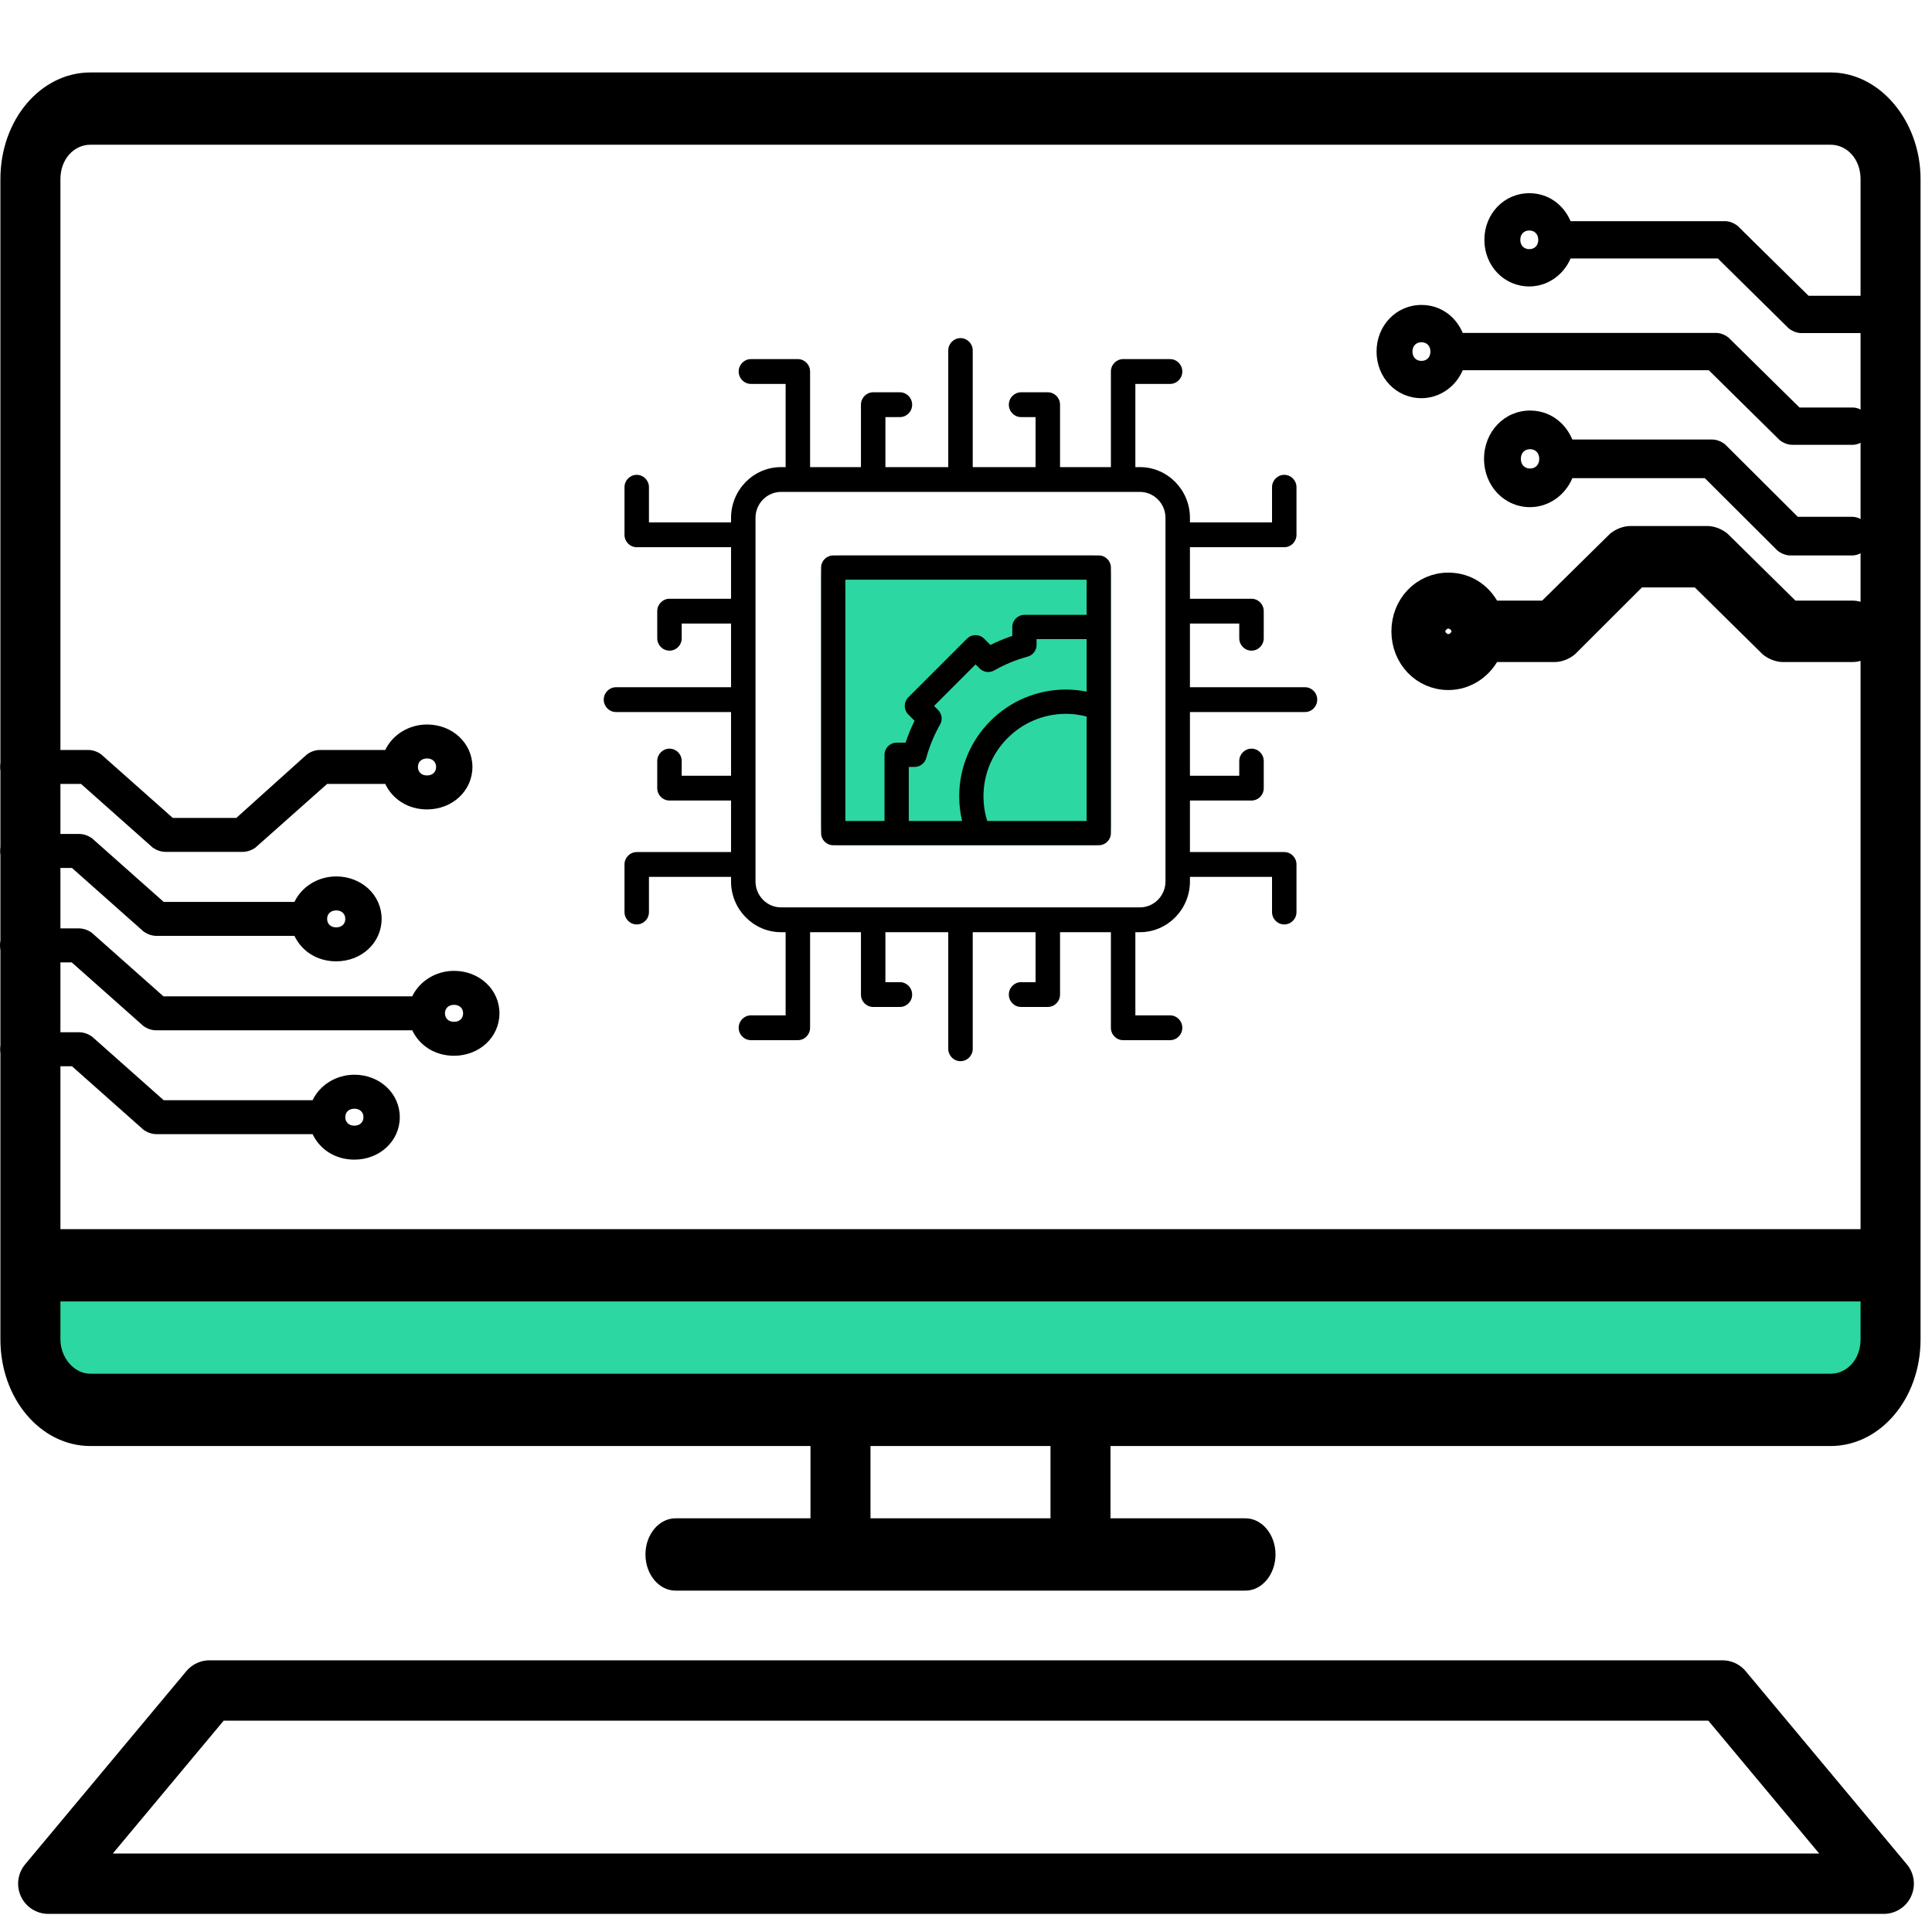 <svg width="80" height="80" viewBox="0 0 80 80" fill="none" xmlns="http://www.w3.org/2000/svg">
<rect width="80" height="80" fill="white"/>
<path d="M77.174 57.809H2.381C1.926 57.809 1.556 57.362 1.556 56.813V53.521C1.556 52.973 1.926 52.525 2.381 52.525H77.174C77.629 52.525 77.999 52.973 77.999 53.521V56.813C77.999 57.362 77.629 57.809 77.174 57.809Z" fill="#2DD7A2"/>
<path d="M45.219 35H34.78C34.35 35 34 34.649 34 34.219V23.78C34 23.35 34.35 23 34.78 23H45.219C45.649 23 46 23.35 46 23.78V34.219C46 34.649 45.649 35 45.219 35Z" fill="#2DD7A2"/>
<path d="M3.744 59.877H33.56V62.87H27.969C27.286 62.87 26.727 63.544 26.727 64.367C26.727 65.191 27.286 65.864 27.969 65.864H39.772H51.574C52.257 65.864 52.816 65.191 52.816 64.367C52.816 63.544 52.257 62.87 51.574 62.87H45.983V59.877H75.799C77.849 59.877 79.526 57.931 79.526 55.461V7.415C79.526 5.02 77.849 3 75.799 3H3.744C1.694 3 0.017 4.946 0.017 7.415V55.461C0.017 57.931 1.694 59.877 3.744 59.877ZM43.499 59.877V62.87H36.045V59.877H43.499ZM75.799 56.883H3.744C3.061 56.883 2.502 56.21 2.502 55.461V53.89H77.042V55.461C77.042 56.285 76.483 56.883 75.799 56.883ZM3.744 5.993H75.799C76.483 5.993 77.042 6.592 77.042 7.415V50.896H2.502V7.415C2.502 6.592 3.061 5.993 3.744 5.993Z" fill="black"/>
<path d="M0.762 44.151H2.98L5.95 46.788C6.101 46.893 6.288 46.963 6.477 46.963H12.944C13.245 47.597 13.884 48.018 14.674 48.018C15.726 48.018 16.554 47.245 16.554 46.26C16.554 45.276 15.726 44.502 14.674 44.502C13.922 44.502 13.245 44.925 12.944 45.557H6.778L3.807 42.92C3.656 42.815 3.469 42.744 3.28 42.744H0.762C0.348 42.744 0.01 43.06 0.01 43.447C0.01 43.834 0.348 44.151 0.762 44.151ZM14.674 45.909C14.899 45.909 15.05 46.049 15.05 46.26C15.05 46.471 14.899 46.612 14.674 46.612C14.448 46.612 14.298 46.471 14.298 46.26C14.298 46.049 14.448 45.909 14.674 45.909Z" fill="black"/>
<path d="M0.752 39.85H2.97L5.941 42.487C6.091 42.593 6.279 42.663 6.467 42.663H17.07C17.372 43.296 18.011 43.717 18.801 43.717C19.853 43.717 20.681 42.944 20.681 41.959C20.681 40.975 19.853 40.201 18.801 40.201C18.049 40.201 17.372 40.624 17.07 41.256H6.768L3.797 38.62C3.647 38.514 3.459 38.443 3.271 38.443H0.752C0.338 38.443 0 38.76 0 39.147C0 39.533 0.338 39.85 0.752 39.85ZM18.801 41.608C19.026 41.608 19.177 41.749 19.177 41.959C19.177 42.17 19.026 42.311 18.801 42.311C18.575 42.311 18.425 42.17 18.425 41.959C18.425 41.749 18.575 41.608 18.801 41.608Z" fill="black"/>
<path d="M0.762 35.94H2.98L5.95 38.577C6.101 38.682 6.288 38.752 6.477 38.752H12.192C12.493 39.386 13.132 39.807 13.922 39.807C14.974 39.807 15.802 39.034 15.802 38.049C15.802 37.065 14.974 36.291 13.922 36.291C13.17 36.291 12.493 36.714 12.192 37.346H6.778L3.807 34.709C3.656 34.604 3.469 34.533 3.28 34.533H0.762C0.348 34.533 0.01 34.849 0.01 35.236C0.01 35.623 0.348 35.94 0.762 35.94ZM13.922 37.698C14.148 37.698 14.298 37.838 14.298 38.049C14.298 38.26 14.148 38.401 13.922 38.401C13.696 38.401 13.546 38.26 13.546 38.049C13.546 37.838 13.696 37.698 13.922 37.698Z" fill="black"/>
<path d="M0.762 32.461H3.356L6.326 35.099C6.477 35.204 6.664 35.274 6.853 35.274H10.048C10.237 35.274 10.425 35.204 10.575 35.099L13.546 32.461H15.952C16.253 33.094 16.892 33.516 17.682 33.516C18.735 33.516 19.562 32.743 19.562 31.758C19.562 30.774 18.735 30 17.682 30C16.93 30 16.253 30.422 15.952 31.055H13.245C13.056 31.055 12.869 31.125 12.718 31.231L9.786 33.868H7.154L4.183 31.231C4.032 31.125 3.845 31.055 3.656 31.055H0.762C0.348 31.055 0.01 31.371 0.01 31.758C0.01 32.145 0.348 32.461 0.762 32.461ZM17.682 31.406C17.908 31.406 18.058 31.547 18.058 31.758C18.058 31.969 17.908 32.11 17.682 32.11C17.456 32.11 17.306 31.969 17.306 31.758C17.306 31.547 17.456 31.406 17.682 31.406Z" fill="black"/>
<path d="M77.081 12.247H74.888L71.95 9.352C71.802 9.236 71.615 9.158 71.43 9.158H65.034C64.737 8.464 64.105 8 63.324 8C62.283 8 61.465 8.85 61.465 9.931C61.465 11.012 62.283 11.861 63.324 11.861C64.068 11.861 64.737 11.398 65.034 10.703H71.132L74.069 13.599C74.218 13.715 74.404 13.792 74.59 13.792H77.081C77.49 13.792 77.825 13.444 77.825 13.02C77.825 12.595 77.49 12.247 77.081 12.247ZM63.324 10.317C63.101 10.317 62.952 10.162 62.952 9.931C62.952 9.699 63.101 9.544 63.324 9.544C63.547 9.544 63.696 9.699 63.696 9.931C63.696 10.162 63.547 10.317 63.324 10.317Z" fill="black"/>
<path d="M76.706 16.874H74.513L71.575 13.979C71.427 13.863 71.24 13.785 71.055 13.785H60.569C60.272 13.091 59.64 12.627 58.859 12.627C57.818 12.627 57 13.477 57 14.557C57 15.639 57.818 16.488 58.859 16.488C59.603 16.488 60.272 16.025 60.569 15.33H70.757L73.694 18.226C73.843 18.342 74.029 18.419 74.215 18.419H76.706C77.115 18.419 77.45 18.071 77.45 17.646C77.45 17.222 77.115 16.874 76.706 16.874ZM58.859 14.944C58.636 14.944 58.487 14.789 58.487 14.557C58.487 14.326 58.636 14.171 58.859 14.171C59.082 14.171 59.231 14.326 59.231 14.557C59.231 14.789 59.082 14.944 58.859 14.944Z" fill="black"/>
<path d="M76.689 21.4H74.442L71.432 18.4C71.28 18.28 71.089 18.2 70.899 18.2H65.108C64.804 17.48 64.156 17 63.356 17C62.289 17 61.451 17.88 61.451 19C61.451 20.12 62.289 21 63.356 21C64.118 21 64.804 20.52 65.108 19.8H70.594L73.603 22.8C73.756 22.92 73.947 23 74.137 23H76.689C77.109 23 77.451 22.64 77.451 22.2C77.451 21.761 77.109 21.4 76.689 21.4ZM63.356 19.4C63.128 19.4 62.975 19.24 62.975 19C62.975 18.76 63.128 18.6 63.356 18.6C63.584 18.6 63.737 18.76 63.737 19C63.737 19.24 63.584 19.4 63.356 19.4Z" fill="black"/>
<path d="M76.706 25.37H74.141L71.203 22.474C71.055 22.358 70.869 22.281 70.683 22.281H67.522C67.337 22.281 67.15 22.358 67.002 22.474L64.064 25.37H61.685C61.388 24.675 60.755 24.211 59.974 24.211C58.933 24.211 58.115 25.061 58.115 26.142C58.115 27.223 58.933 28.073 59.974 28.073C60.718 28.073 61.388 27.609 61.685 26.914H64.362C64.548 26.914 64.734 26.837 64.882 26.721L67.783 23.825H70.385L73.322 26.721C73.471 26.837 73.658 26.914 73.843 26.914H76.706C77.115 26.914 77.45 26.567 77.45 26.142C77.45 25.718 77.115 25.37 76.706 25.37ZM59.974 26.528C59.752 26.528 59.603 26.373 59.603 26.142C59.603 25.91 59.752 25.756 59.974 25.756C60.197 25.756 60.346 25.91 60.346 26.142C60.346 26.373 60.197 26.528 59.974 26.528Z" fill="black"/>
<path d="M76.706 25.37H74.141L71.203 22.474C71.055 22.358 70.869 22.281 70.683 22.281H67.522C67.337 22.281 67.15 22.358 67.002 22.474L64.064 25.37H61.685C61.388 24.675 60.755 24.211 59.974 24.211C58.933 24.211 58.115 25.061 58.115 26.142C58.115 27.223 58.933 28.073 59.974 28.073C60.718 28.073 61.388 27.609 61.685 26.914H64.362C64.548 26.914 64.734 26.837 64.882 26.721L67.783 23.825H70.385L73.322 26.721C73.471 26.837 73.658 26.914 73.843 26.914H76.706C77.115 26.914 77.45 26.567 77.45 26.142C77.45 25.718 77.115 25.37 76.706 25.37ZM59.974 26.528C59.752 26.528 59.603 26.373 59.603 26.142C59.603 25.91 59.752 25.756 59.974 25.756C60.197 25.756 60.346 25.91 60.346 26.142C60.346 26.373 60.197 26.528 59.974 26.528Z" stroke="black"/>
<path d="M48.26 36.498C48.26 37.091 47.784 37.573 47.2 37.573H32.344C31.759 37.573 31.284 37.091 31.284 36.498V21.443C31.284 20.85 31.759 20.369 32.344 20.369H47.2C47.784 20.369 48.26 20.85 48.26 21.443V36.498ZM54.037 28.457H49.273V25.82H51.315V26.428C51.315 26.712 51.542 26.942 51.822 26.942C52.102 26.942 52.329 26.712 52.329 26.428V25.306C52.329 25.023 52.102 24.793 51.822 24.793H49.273V22.659H53.178C53.458 22.659 53.685 22.429 53.685 22.146V20.176C53.685 19.892 53.458 19.662 53.178 19.662C52.898 19.662 52.672 19.892 52.672 20.176V21.632H49.273V21.443C49.273 20.284 48.343 19.342 47.2 19.342H47.013V15.897H48.45C48.73 15.897 48.957 15.668 48.957 15.384C48.957 15.1 48.73 14.87 48.45 14.87H46.506C46.227 14.87 46 15.1 46 15.384V19.342H43.894V16.758C43.894 16.474 43.667 16.244 43.387 16.244H42.28C42.001 16.244 41.774 16.474 41.774 16.758C41.774 17.042 42.001 17.271 42.28 17.271H42.881V19.342H40.279V14.514C40.279 14.23 40.052 14 39.772 14C39.492 14 39.265 14.23 39.265 14.514V19.342H36.663V17.271H37.264C37.543 17.271 37.77 17.042 37.77 16.758C37.77 16.474 37.543 16.244 37.264 16.244H36.156C35.876 16.244 35.65 16.474 35.65 16.758V19.342H33.544V15.384C33.544 15.1 33.317 14.87 33.038 14.87H31.094C30.814 14.87 30.587 15.1 30.587 15.384C30.587 15.668 30.814 15.897 31.094 15.897H32.531V19.342H32.344C31.201 19.342 30.271 20.284 30.271 21.443V21.632H26.872V20.176C26.872 19.892 26.645 19.662 26.366 19.662C26.086 19.662 25.859 19.892 25.859 20.176V22.146C25.859 22.429 26.086 22.659 26.366 22.659H30.271V24.793H27.722C27.442 24.793 27.215 25.023 27.215 25.306V26.428C27.215 26.712 27.442 26.942 27.722 26.942C28.002 26.942 28.228 26.712 28.228 26.428V25.82H30.271V28.457H25.507C25.227 28.457 25 28.687 25 28.97C25 29.254 25.227 29.484 25.507 29.484H30.271V32.121H28.228V31.513C28.228 31.229 28.002 31 27.722 31C27.442 31 27.215 31.229 27.215 31.513V32.635C27.215 32.919 27.442 33.148 27.722 33.148H30.271V35.282H26.366C26.086 35.282 25.859 35.512 25.859 35.796V37.765C25.859 38.049 26.086 38.279 26.366 38.279C26.645 38.279 26.872 38.049 26.872 37.765V36.309H30.271V36.498C30.271 37.657 31.201 38.6 32.344 38.6H32.531V42.044H31.094C30.814 42.044 30.587 42.274 30.587 42.558C30.587 42.841 30.814 43.071 31.094 43.071H33.038C33.317 43.071 33.544 42.841 33.544 42.558V38.6H35.65V41.183C35.65 41.467 35.876 41.696 36.156 41.696H37.264C37.543 41.696 37.77 41.467 37.77 41.183C37.77 40.899 37.543 40.669 37.264 40.669H36.663V38.6H39.265V43.428C39.265 43.711 39.492 43.941 39.772 43.941C40.052 43.941 40.279 43.711 40.279 43.428V38.6H42.881V40.669H42.28C42.001 40.669 41.774 40.899 41.774 41.183C41.774 41.467 42.001 41.696 42.28 41.696H43.387C43.667 41.696 43.894 41.467 43.894 41.183V38.6H46V42.558C46 42.841 46.227 43.071 46.506 43.071H48.45C48.73 43.071 48.957 42.841 48.957 42.558C48.957 42.274 48.73 42.044 48.45 42.044H47.013V38.6H47.2C48.343 38.6 49.273 37.657 49.273 36.498V36.309H52.672V37.765C52.672 38.049 52.898 38.279 53.178 38.279C53.458 38.279 53.685 38.049 53.685 37.765V35.796C53.685 35.512 53.458 35.282 53.178 35.282H49.273V33.148H51.822C52.102 33.148 52.329 32.919 52.329 32.635V31.513C52.329 31.229 52.102 31 51.822 31C51.542 31 51.315 31.229 51.315 31.513V32.121H49.273V29.484H54.037C54.317 29.484 54.543 29.254 54.543 28.97C54.543 28.687 54.317 28.457 54.037 28.457Z" fill="black"/>
<path d="M44.995 33.995H40.879C40.776 33.666 40.724 33.323 40.724 32.972C40.724 31.09 42.255 29.558 44.138 29.558C44.426 29.558 44.713 29.596 44.995 29.67V33.995ZM37.631 31.757H37.869C38.096 31.757 38.294 31.606 38.354 31.387C38.488 30.899 38.68 30.433 38.926 30.002C39.038 29.806 39.005 29.558 38.845 29.398L38.677 29.231L40.396 27.512L40.564 27.679C40.725 27.84 40.973 27.872 41.169 27.761C41.599 27.515 42.064 27.322 42.553 27.189C42.771 27.129 42.922 26.931 42.922 26.704V26.465H44.995V28.64C44.712 28.583 44.426 28.553 44.138 28.553C41.701 28.553 39.719 30.535 39.719 32.972C39.719 33.321 39.76 33.662 39.838 33.995H37.631V31.757ZM35.005 24.005H44.995V25.46H42.42C42.142 25.46 41.917 25.685 41.917 25.963V26.332C41.606 26.436 41.303 26.56 41.011 26.706L40.751 26.446C40.555 26.249 40.237 26.25 40.041 26.446L37.611 28.875C37.415 29.072 37.415 29.39 37.611 29.586L37.871 29.846C37.726 30.137 37.601 30.44 37.497 30.752H37.129C36.851 30.752 36.626 30.977 36.626 31.255V33.995H35.005V24.005ZM45.498 23H34.502C34.225 23 34 23.225 34 23.502V34.497C34 34.775 34.225 35 34.502 35H45.498C45.775 35 46 34.775 46 34.497V23.502C46 23.225 45.775 23 45.498 23Z" fill="black"/>
<path d="M71.324 70H8.676L2 78H78L71.324 70Z" stroke="black" stroke-width="2.5" stroke-linejoin="round"/>
</svg>

